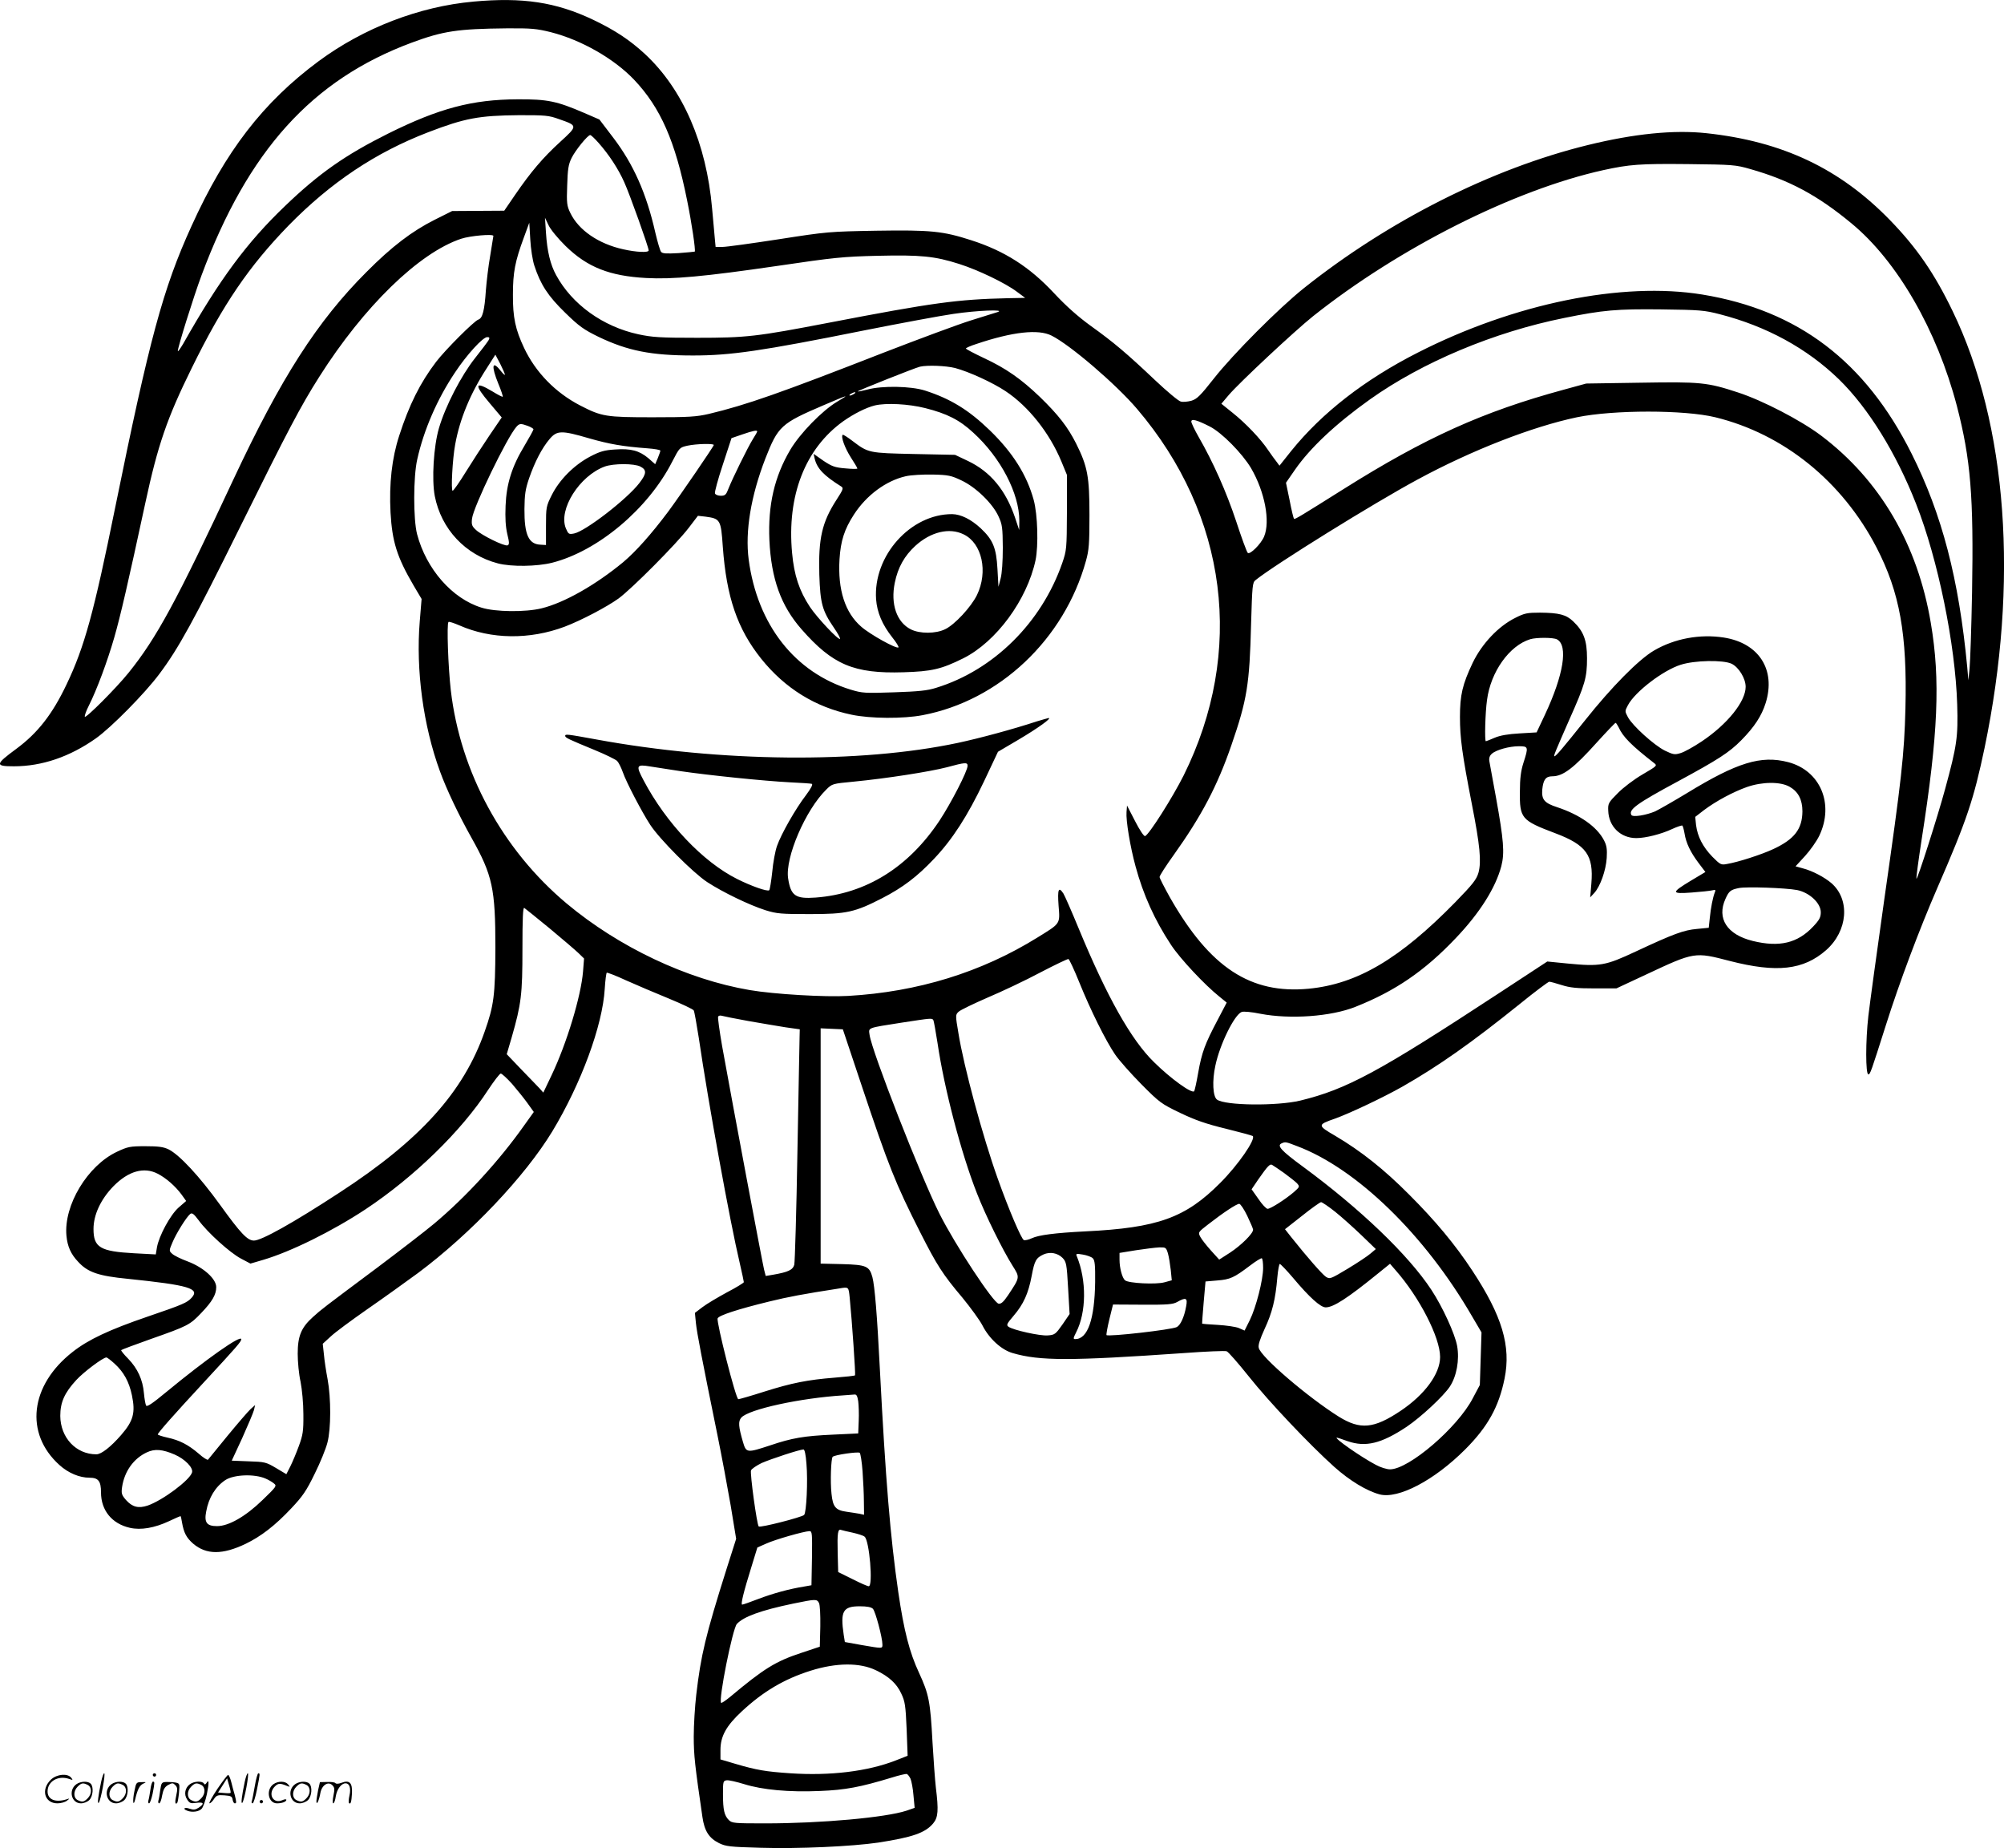 <?xml version="1.0" encoding="UTF-8"?>
<svg xmlns="http://www.w3.org/2000/svg" version="1.0" viewBox="0 0 1200.229 1106.663" preserveAspectRatio="xMidYMid meet">
  <g transform="translate(-0.5,1106.87) scale(0.1,-0.1)" fill="#000000" stroke="none">
    <path d="M2840 11059 c-324 -29 -658 -158 -927 -357 -332 -246 -558 -539 -761 -987 -171 -375 -252 -677 -457 -1685 -128 -631 -184 -835 -291 -1059 -85 -179 -173 -292 -302 -387 -126 -93 -128 -104 -14 -104 169 0 335 57 491 167 92 65 293 269 379 384 116 154 208 322 486 884 288 582 362 722 473 897 266 420 597 743 850 827 54 18 193 30 193 17 0 -2 -9 -55 -19 -118 -11 -62 -22 -156 -26 -208 -8 -121 -20 -167 -45 -175 -25 -8 -198 -181 -253 -253 -96 -126 -162 -259 -221 -442 -44 -135 -61 -286 -52 -461 10 -174 38 -265 138 -436 l48 -81 -11 -134 c-24 -292 21 -625 121 -898 39 -108 114 -265 190 -400 125 -223 142 -303 142 -656 -1 -286 -9 -346 -64 -502 -127 -363 -386 -650 -870 -965 -277 -181 -467 -287 -512 -287 -39 0 -79 42 -203 214 -125 173 -244 300 -308 332 -31 15 -61 19 -140 19 -92 0 -105 -3 -169 -33 -177 -83 -320 -321 -303 -503 6 -64 26 -110 71 -157 57 -62 121 -84 296 -101 368 -38 433 -58 383 -113 -27 -30 -52 -41 -263 -113 -231 -79 -356 -138 -449 -211 -257 -200 -290 -489 -80 -678 53 -48 120 -76 180 -76 53 0 69 -20 69 -88 0 -108 66 -188 173 -212 66 -15 147 -1 235 40 35 17 66 30 68 30 2 0 6 -17 9 -37 11 -63 26 -92 67 -128 79 -67 176 -67 314 -1 93 45 176 109 273 212 69 73 91 105 141 208 33 66 67 150 76 186 22 83 22 266 1 380 -9 47 -19 113 -22 148 l-7 64 47 43 c26 25 124 97 217 162 94 65 232 164 307 219 316 236 640 578 804 848 172 285 301 633 314 854 3 51 9 94 12 96 3 2 56 -18 116 -46 61 -27 175 -76 254 -108 80 -33 148 -65 151 -72 4 -7 17 -80 30 -163 57 -389 187 -1103 246 -1352 13 -57 24 -107 24 -112 0 -4 -45 -32 -101 -61 -55 -30 -121 -69 -146 -88 l-46 -35 6 -61 c6 -58 34 -205 130 -676 24 -118 59 -305 78 -415 l33 -201 -57 -179 c-127 -402 -154 -517 -182 -755 -8 -69 -15 -181 -15 -250 0 -113 7 -173 52 -482 12 -83 39 -126 99 -156 41 -20 64 -23 250 -28 225 -7 548 8 704 31 206 32 281 58 329 115 30 36 33 78 16 215 -5 44 -14 166 -20 270 -13 246 -22 289 -80 415 -58 124 -91 253 -125 485 -48 331 -76 673 -110 1330 -17 335 -31 502 -45 556 -18 66 -36 74 -181 78 l-129 3 0 704 0 705 66 -3 67 -3 112 -335 c162 -485 203 -588 351 -880 100 -197 134 -251 254 -393 49 -60 103 -134 119 -165 40 -79 114 -147 182 -166 162 -47 344 -47 1020 0 135 10 253 15 261 11 9 -3 68 -70 131 -149 123 -155 367 -412 513 -543 93 -83 194 -144 272 -165 112 -29 327 84 512 269 136 136 202 256 236 424 40 195 -15 377 -193 647 -104 158 -222 299 -378 455 -151 152 -289 261 -441 351 -110 64 -110 67 -4 104 87 31 290 127 403 191 216 123 414 262 706 497 90 73 169 132 175 132 6 0 40 -9 74 -20 50 -16 92 -20 196 -20 l132 0 180 84 c288 135 289 135 500 80 281 -72 440 -54 576 65 130 115 145 302 32 401 -42 36 -114 74 -172 89 l-43 12 57 62 c31 34 69 88 85 121 91 191 6 391 -187 441 -162 42 -305 -2 -606 -186 -81 -49 -167 -98 -190 -109 -54 -23 -133 -36 -142 -22 -19 32 30 68 279 202 240 130 306 172 379 246 78 79 122 146 146 223 62 199 -40 359 -251 392 -143 22 -295 -6 -418 -78 -92 -54 -254 -218 -413 -418 -132 -165 -174 -215 -183 -215 -7 0 6 30 88 217 96 215 107 254 107 370 0 107 -20 161 -83 221 -42 40 -84 51 -198 52 -77 0 -93 -3 -150 -32 -100 -50 -198 -153 -254 -269 -61 -129 -76 -192 -76 -324 0 -125 13 -222 71 -520 49 -249 58 -345 40 -412 -12 -41 -33 -68 -139 -177 -332 -339 -587 -490 -878 -518 -348 -33 -591 126 -830 545 -34 61 -63 117 -63 124 0 8 38 67 84 131 167 234 262 414 346 658 94 272 109 364 118 726 7 231 8 248 27 263 117 94 710 462 970 602 325 176 688 317 955 373 219 45 643 45 828 0 409 -100 760 -383 966 -780 139 -269 184 -519 173 -964 -7 -277 -23 -420 -127 -1146 -43 -305 -86 -618 -95 -695 -17 -148 -17 -350 0 -350 11 0 16 15 105 295 81 256 201 575 307 819 178 409 219 532 284 841 206 990 137 1937 -191 2615 -109 226 -215 380 -374 544 -301 310 -645 473 -1101 522 -195 21 -433 -3 -710 -71 -576 -141 -1194 -453 -1702 -858 -150 -120 -422 -393 -537 -539 -81 -103 -102 -124 -135 -134 -22 -6 -51 -9 -64 -5 -14 3 -83 61 -154 128 -169 160 -248 227 -385 325 -77 56 -146 117 -219 195 -148 159 -298 254 -497 318 -170 55 -244 62 -567 57 -284 -5 -296 -6 -585 -51 -162 -25 -314 -46 -337 -46 l-42 0 -5 53 c-2 28 -10 108 -16 177 -34 390 -175 714 -402 925 -91 84 -180 143 -310 205 -223 106 -422 136 -718 109z m464 -183 c184 -47 379 -159 499 -285 159 -168 246 -368 317 -721 28 -137 52 -301 46 -308 -2 -1 -45 -5 -97 -9 -74 -4 -97 -3 -105 8 -6 8 -21 59 -34 114 -53 235 -131 410 -252 569 l-83 109 -90 39 c-165 71 -220 83 -400 82 -272 -1 -471 -54 -775 -205 -256 -128 -413 -237 -618 -434 -228 -218 -392 -439 -610 -825 -18 -30 -32 -50 -32 -43 0 23 93 321 142 453 278 746 661 1171 1258 1393 189 70 275 83 571 86 147 1 178 -2 263 -23z m50 -521 c112 -39 112 -39 6 -136 -104 -95 -176 -180 -270 -317 l-65 -95 -156 -1 -156 -1 -104 -52 c-137 -69 -257 -160 -409 -313 -295 -295 -511 -632 -796 -1240 -341 -731 -462 -953 -629 -1160 -74 -92 -258 -276 -262 -263 -2 6 8 35 23 64 49 97 112 267 153 409 37 128 84 332 186 805 75 348 130 509 278 809 188 383 343 610 581 855 252 257 519 436 836 558 219 84 303 100 545 102 156 0 176 -1 239 -24z m236 -142 c62 -70 118 -155 154 -236 32 -70 146 -389 146 -408 0 -14 -73 -11 -153 7 -148 33 -266 114 -316 217 -21 43 -23 59 -19 165 3 97 7 125 26 164 23 47 97 138 112 138 5 0 27 -21 50 -47z m6899 -157 c232 -66 401 -156 605 -325 274 -226 512 -639 631 -1093 83 -320 101 -542 91 -1118 -4 -212 -11 -416 -15 -455 l-7 -70 -7 80 c-50 527 -151 914 -333 1277 -277 553 -680 859 -1254 953 -479 78 -1125 -53 -1704 -348 -319 -162 -574 -361 -758 -589 l-70 -88 -17 23 c-10 12 -32 43 -50 69 -46 69 -136 163 -214 225 l-67 54 44 52 c64 75 395 384 505 472 517 411 1205 757 1739 875 156 34 217 39 507 36 268 -3 284 -4 374 -30z m-7096 -461 c129 -126 262 -179 481 -191 158 -9 352 9 784 72 345 51 396 56 604 61 256 6 341 -2 488 -49 113 -36 276 -114 345 -166 l50 -37 -105 -2 c-300 -7 -444 -26 -1072 -147 -432 -83 -492 -90 -788 -90 -221 0 -268 3 -352 21 -212 46 -397 179 -492 354 -35 63 -54 144 -61 253 l-6 91 21 -44 c11 -25 57 -81 103 -126z m-188 -116 c37 -114 82 -183 185 -283 84 -82 111 -101 201 -145 174 -83 313 -111 564 -111 226 0 407 26 1025 150 217 43 458 88 535 99 140 21 316 28 265 11 -14 -4 -86 -27 -160 -50 -74 -23 -308 -110 -520 -192 -625 -244 -824 -314 -1050 -368 -74 -17 -118 -20 -336 -20 -281 0 -305 4 -435 71 -148 77 -266 198 -335 344 -52 110 -68 183 -67 320 0 133 13 199 65 340 l33 90 6 -101 c3 -55 14 -125 24 -155z m7100 -292 c280 -72 522 -204 714 -390 175 -171 342 -440 462 -746 131 -332 235 -841 246 -1201 6 -195 -2 -248 -72 -505 -45 -166 -168 -550 -172 -538 -2 6 12 111 31 234 99 631 113 957 55 1297 -79 472 -305 857 -658 1123 -121 91 -350 210 -498 258 -183 60 -222 64 -582 58 l-326 -5 -135 -37 c-483 -131 -830 -288 -1315 -593 -261 -164 -295 -185 -300 -180 -3 3 -15 52 -26 110 l-22 106 54 78 c91 131 244 275 449 421 314 223 742 403 1165 488 231 47 313 54 580 51 230 -3 258 -5 350 -29z m-4002 -128 c112 -56 387 -292 512 -439 543 -637 647 -1455 279 -2195 -65 -130 -208 -356 -231 -363 -7 -2 -33 37 -60 90 l-48 93 -3 -39 c-4 -50 21 -204 54 -325 46 -170 115 -323 213 -471 54 -82 201 -239 290 -310 l43 -35 -55 -105 c-75 -142 -94 -192 -116 -316 -10 -58 -21 -107 -24 -110 -15 -15 -142 77 -240 174 -137 133 -283 393 -452 802 -42 102 -83 195 -91 208 -29 44 -36 26 -29 -72 9 -112 13 -105 -126 -191 -337 -209 -717 -326 -1134 -350 -137 -8 -444 10 -590 35 -376 64 -784 257 -1097 519 -384 322 -636 786 -693 1276 -16 140 -25 398 -14 409 3 4 32 -6 65 -20 190 -84 421 -87 631 -8 100 38 252 118 323 169 80 59 346 326 420 423 l55 72 45 -5 c89 -12 93 -18 104 -180 22 -302 87 -492 230 -671 142 -177 324 -290 541 -335 113 -24 310 -25 425 -3 460 87 849 454 979 924 18 64 21 103 21 275 0 229 -11 290 -80 428 -50 99 -106 171 -216 278 -115 110 -204 172 -337 234 -59 28 -107 53 -107 57 0 3 28 16 63 27 217 73 371 90 450 50z m-3372 -28 c-6 -10 -42 -58 -81 -107 -83 -105 -177 -286 -216 -419 -32 -109 -44 -307 -25 -407 39 -198 183 -352 378 -403 81 -21 233 -19 325 4 275 70 575 323 719 605 44 85 44 85 92 96 52 11 157 14 157 4 0 -8 -202 -303 -273 -399 -102 -136 -194 -239 -270 -303 -166 -137 -353 -243 -488 -276 -96 -24 -279 -22 -360 4 -176 54 -331 231 -386 440 -23 88 -23 344 1 448 39 176 120 362 226 520 70 106 167 212 193 212 14 0 16 -4 8 -19z m98 -206 c1 -5 -11 5 -25 23 -52 66 -58 30 -14 -78 17 -40 28 -75 26 -77 -2 -2 -30 12 -62 32 -107 64 -112 42 -14 -73 l70 -83 -73 -107 c-40 -59 -104 -158 -142 -219 -38 -62 -74 -113 -79 -113 -11 0 -1 190 15 276 27 152 91 307 190 459 l51 80 29 -55 c15 -30 28 -59 28 -65z m2696 40 c83 -22 225 -87 303 -139 137 -91 263 -250 334 -421 l33 -80 0 -225 c-1 -218 -2 -227 -28 -303 -124 -357 -411 -641 -755 -747 -53 -17 -105 -22 -253 -27 -173 -6 -190 -5 -259 16 -334 102 -559 388 -611 779 -22 169 13 380 100 605 76 194 94 210 346 318 157 67 161 68 85 23 -91 -54 -224 -191 -282 -289 -95 -161 -134 -331 -125 -540 11 -233 69 -394 193 -535 186 -212 313 -266 609 -257 170 5 227 18 360 84 197 99 381 349 432 587 18 87 13 272 -11 361 -41 149 -124 282 -262 416 -128 124 -237 190 -389 239 -85 27 -257 30 -345 6 -30 -8 -56 -13 -58 -11 -3 3 343 141 373 148 44 10 154 6 210 -8z m-605 -155 c-8 -5 -19 -10 -25 -10 -5 0 -3 5 5 10 8 5 20 10 25 10 6 0 3 -5 -5 -10z m426 -85 c131 -33 206 -71 288 -147 165 -150 276 -365 276 -528 l-1 -55 -25 75 c-56 164 -147 274 -281 338 l-78 37 -245 5 c-272 6 -274 6 -369 78 -30 23 -57 40 -59 37 -12 -11 13 -79 48 -134 22 -34 40 -64 40 -68 0 -3 -33 -3 -72 1 -63 5 -81 12 -132 46 l-58 41 6 -28 c15 -61 55 -102 160 -168 14 -9 10 -19 -29 -79 -87 -135 -109 -231 -103 -448 6 -174 17 -215 88 -319 23 -33 39 -63 36 -66 -9 -10 -138 128 -180 191 -64 97 -95 190 -107 323 -32 344 78 625 306 789 64 45 137 82 190 95 68 16 201 9 301 -16z m1704 -110 c72 -36 195 -161 248 -250 82 -141 116 -318 78 -409 -18 -44 -85 -111 -98 -98 -6 6 -37 90 -69 188 -59 178 -140 359 -225 506 -24 42 -44 84 -44 92 0 19 33 10 110 -29z m-4083 3 c18 -7 33 -16 33 -20 0 -5 -24 -48 -53 -97 -76 -125 -109 -230 -114 -361 -3 -73 0 -124 10 -168 13 -53 13 -64 2 -69 -19 -7 -153 59 -189 92 -25 23 -28 32 -24 68 8 70 209 486 266 550 18 20 25 21 69 5z m1373 -33 c0 -3 -12 -24 -26 -46 -30 -48 -122 -235 -146 -296 -14 -37 -20 -43 -46 -43 -16 0 -32 6 -35 14 -3 7 18 85 47 172 l52 159 64 22 c66 23 90 27 90 18z m-1007 -41 c122 -35 203 -49 350 -60 42 -3 77 -9 77 -14 0 -4 -7 -24 -15 -44 l-16 -37 -41 36 c-54 45 -104 59 -200 52 -63 -4 -89 -11 -150 -43 -96 -51 -182 -138 -228 -229 -34 -68 -35 -74 -35 -185 l0 -115 -33 2 c-71 3 -97 60 -96 213 1 87 5 118 28 185 34 98 77 181 123 235 44 52 72 52 236 4z m307 -169 c39 -20 38 -42 -5 -98 -73 -96 -324 -290 -392 -303 -31 -6 -34 -4 -49 31 -46 112 81 314 233 370 53 19 176 19 213 0z m1923 -83 c86 -40 187 -138 222 -215 23 -49 25 -68 26 -188 0 -82 -5 -154 -13 -184 l-13 -50 -6 106 c-7 128 -27 175 -100 244 -58 54 -119 84 -171 85 -250 1 -474 -250 -456 -510 6 -79 37 -152 97 -228 24 -30 40 -56 37 -60 -11 -11 -171 78 -223 124 -97 84 -141 221 -130 404 7 110 29 179 86 267 75 116 192 203 311 230 30 7 102 11 160 10 95 -2 112 -6 173 -35z m13 -323 c111 -53 148 -224 80 -364 -35 -71 -133 -177 -190 -204 -57 -28 -152 -28 -206 -1 -85 43 -122 152 -96 279 19 93 58 161 123 221 92 84 204 111 289 69z m3554 -629 c68 -36 40 -212 -72 -451 l-50 -106 -101 -6 c-70 -4 -117 -12 -150 -26 -27 -12 -51 -21 -53 -21 -8 0 -4 170 7 247 22 169 134 326 259 364 37 11 138 11 160 -1z m1046 -146 c43 -21 84 -88 84 -138 0 -88 -109 -224 -263 -327 -48 -32 -105 -64 -127 -70 -35 -11 -44 -9 -94 15 -64 32 -193 148 -221 200 -19 36 -19 36 0 72 43 81 211 209 316 242 84 27 254 30 305 6z m-677 -380 c26 -58 77 -109 213 -215 20 -15 17 -17 -70 -68 -50 -29 -116 -79 -148 -112 -56 -56 -59 -62 -57 -105 3 -95 74 -164 168 -164 56 0 150 24 214 54 30 14 58 23 62 21 3 -3 9 -24 13 -47 9 -58 36 -113 84 -177 l41 -54 -87 -52 c-119 -72 -119 -80 4 -71 55 4 110 10 123 13 21 5 23 3 16 -13 -11 -28 -24 -91 -30 -155 l-6 -56 -71 -7 c-79 -7 -139 -29 -368 -136 -180 -84 -211 -90 -407 -71 l-121 12 -293 -192 c-717 -470 -908 -573 -1187 -641 -140 -33 -448 -30 -498 6 -25 18 -30 112 -10 203 26 126 114 306 158 322 12 4 59 0 112 -11 178 -34 423 -17 570 42 237 94 413 214 600 411 144 151 239 302 273 432 20 79 14 154 -32 409 -20 106 -37 205 -40 219 -3 18 2 33 15 44 25 23 104 45 162 45 57 0 58 -4 27 -100 -15 -47 -21 -93 -21 -170 -2 -162 8 -174 212 -251 186 -70 230 -132 216 -301 l-7 -83 25 27 c35 39 69 133 74 209 3 52 0 74 -16 105 -42 82 -145 154 -281 199 -77 25 -94 46 -89 106 6 59 21 79 60 79 64 0 128 48 268 204 58 64 108 116 111 116 3 0 11 -12 18 -26z m1025 -357 c51 -29 76 -77 76 -147 -1 -106 -48 -167 -175 -226 -71 -33 -210 -78 -277 -89 -35 -7 -40 -4 -87 43 -58 60 -89 121 -98 190 l-5 49 53 41 c72 54 175 109 257 138 92 32 201 33 256 1z m44 -618 c74 -15 142 -78 142 -133 0 -30 -8 -46 -46 -86 -93 -99 -202 -125 -361 -86 -155 38 -217 135 -164 252 21 47 31 55 81 65 45 9 278 1 348 -12z m-7472 -229 c76 -63 154 -130 173 -148 l34 -33 -6 -77 c-12 -149 -98 -432 -188 -621 l-50 -105 -22 25 c-13 13 -62 65 -110 114 l-87 91 30 102 c57 199 64 255 64 529 0 182 3 250 11 245 6 -4 74 -59 151 -122z m3174 -326 c66 -163 156 -345 213 -429 22 -33 93 -113 156 -177 111 -112 121 -119 233 -173 90 -43 154 -66 274 -95 85 -21 158 -41 162 -44 19 -19 -87 -173 -195 -281 -208 -209 -374 -269 -808 -290 -180 -9 -280 -22 -320 -41 -19 -9 -41 -14 -48 -11 -15 6 -90 182 -156 367 -90 251 -204 673 -236 873 -18 106 -18 109 1 127 10 10 89 48 174 85 85 36 227 103 315 150 88 46 164 82 169 81 5 -1 35 -65 66 -142z m-1985 -229 c77 -13 178 -31 225 -38 l85 -12 -1 -40 c-1 -22 -6 -332 -13 -690 -6 -357 -15 -663 -19 -680 -9 -31 -36 -44 -129 -60 l-42 -7 -10 39 c-9 36 -187 981 -251 1337 -16 92 -27 172 -24 177 3 6 13 8 22 5 10 -3 80 -17 157 -31z m1110 5 c3 -5 14 -67 25 -137 40 -273 142 -662 236 -900 53 -136 155 -341 213 -433 45 -72 46 -68 -27 -178 -27 -40 -41 -52 -56 -50 -32 5 -260 351 -355 540 -111 221 -405 972 -418 1070 -6 44 -18 40 193 73 177 27 181 28 189 15z m-2523 -382 c30 -35 72 -87 92 -115 l38 -53 -58 -81 c-149 -211 -348 -428 -539 -588 -55 -46 -206 -162 -335 -259 -332 -248 -338 -252 -391 -300 -70 -63 -91 -114 -91 -220 0 -48 7 -123 17 -167 9 -46 17 -129 17 -195 1 -102 -3 -124 -27 -190 -15 -41 -38 -96 -51 -122 l-24 -47 -62 37 c-59 35 -67 37 -164 40 l-101 4 63 136 c34 76 66 151 70 167 l7 30 -28 -25 c-15 -14 -77 -86 -138 -160 -60 -74 -113 -138 -116 -142 -4 -4 -29 12 -56 36 -62 53 -113 80 -187 96 -32 7 -58 16 -58 19 0 9 96 118 275 311 200 216 225 245 225 259 0 29 -210 -119 -449 -316 -82 -68 -116 -91 -121 -81 -4 7 -10 41 -13 74 -7 81 -38 148 -94 206 -26 26 -45 50 -42 52 3 3 83 33 179 67 219 77 233 84 301 156 65 68 89 109 89 154 0 50 -76 118 -171 154 -41 15 -83 36 -93 46 -19 17 -19 19 2 68 22 53 83 151 106 170 11 9 22 1 51 -38 53 -73 187 -194 253 -229 l57 -30 75 22 c167 49 417 173 614 303 291 193 574 468 735 716 35 53 69 97 75 97 7 0 37 -28 68 -62z m4700 -372 c358 -134 767 -532 1049 -1019 l57 -97 -5 -158 -5 -157 -42 -79 c-91 -176 -383 -426 -496 -426 -19 0 -58 12 -85 27 -91 48 -255 163 -233 163 2 0 31 -9 63 -21 109 -38 203 -15 355 86 87 59 219 182 258 240 41 62 59 160 44 244 -13 72 -87 234 -155 337 -137 208 -425 484 -769 737 -131 96 -159 127 -125 140 20 9 24 8 89 -17z m-77 -161 c33 -24 68 -52 78 -62 17 -20 17 -21 -19 -53 -49 -42 -139 -100 -157 -100 -8 0 -33 26 -55 59 l-41 58 40 59 c56 80 70 95 83 87 6 -3 38 -25 71 -48z m-6745 -5 c50 -26 105 -74 142 -124 l28 -39 -45 -39 c-50 -44 -118 -170 -130 -239 l-7 -42 -131 7 c-202 11 -242 35 -242 145 0 85 43 178 120 257 89 90 182 117 265 74z m7052 -228 c40 -32 111 -96 158 -141 l85 -82 -32 -27 c-17 -15 -79 -56 -137 -91 -102 -61 -106 -63 -130 -48 -22 15 -111 116 -208 238 l-37 47 102 80 c56 45 107 81 114 82 6 0 45 -26 85 -58z m-527 -24 c19 -40 35 -77 35 -83 0 -23 -71 -93 -136 -136 l-67 -43 -49 54 c-27 30 -56 67 -64 82 -14 27 -14 28 47 75 90 70 170 123 186 123 7 0 29 -32 48 -72z m-475 -225 c6 -21 13 -66 17 -100 l6 -61 -44 -12 c-50 -14 -215 -6 -236 12 -17 14 -33 74 -33 123 l0 41 98 16 c53 8 116 16 139 17 40 1 42 0 53 -36z m-631 -27 c22 -23 25 -35 33 -180 l9 -156 -43 -63 c-41 -58 -46 -62 -88 -65 -46 -4 -208 32 -235 52 -14 10 -10 18 31 66 59 69 88 133 108 239 17 91 26 107 71 128 39 17 84 9 114 -21z m181 -2 c12 -12 15 -41 14 -142 -3 -222 -44 -342 -119 -342 -13 0 -13 5 5 40 62 121 63 311 5 454 -8 18 -5 19 36 12 24 -4 51 -14 59 -22z m1020 -58 c0 -71 -42 -236 -80 -313 l-31 -62 -34 15 c-19 8 -76 16 -126 19 -51 3 -93 6 -94 7 -1 2 3 59 9 128 l11 125 70 6 c78 6 101 17 195 88 35 27 68 47 72 45 5 -3 8 -29 8 -58z m179 -59 c100 -119 165 -177 196 -177 46 0 131 55 312 202 l73 59 32 -37 c145 -164 268 -405 268 -521 0 -101 -92 -226 -237 -323 -160 -107 -241 -114 -369 -35 -185 116 -467 357 -480 412 -5 17 7 52 35 114 46 98 65 177 76 307 4 45 11 82 15 82 4 0 40 -37 79 -83z m-2655 -119 c14 -143 36 -461 32 -465 -3 -3 -58 -9 -123 -14 -161 -13 -254 -31 -422 -84 -78 -25 -148 -45 -154 -45 -15 0 -132 462 -124 484 7 18 121 55 309 101 114 28 205 45 418 78 59 10 57 11 64 -55z m2015 -52 c-11 -63 -34 -113 -56 -124 -31 -16 -409 -59 -421 -48 -2 3 5 45 17 94 l22 89 177 -1 c150 -1 182 2 207 16 53 30 64 25 54 -26z m-6418 -343 c55 -50 87 -108 104 -189 22 -105 9 -154 -65 -239 -62 -71 -118 -115 -148 -115 -122 0 -215 100 -216 230 0 81 25 138 96 215 44 48 160 135 180 135 5 0 26 -16 49 -37z m4454 -225 c3 -24 5 -77 3 -118 l-3 -75 -149 -7 c-177 -8 -247 -20 -380 -65 -137 -45 -142 -45 -161 20 -27 92 -30 125 -10 147 45 50 354 117 610 133 28 2 58 4 67 5 13 2 18 -9 23 -40z m-4095 -319 c63 -27 114 -80 105 -108 -14 -46 -176 -167 -266 -198 -55 -18 -91 -9 -129 33 -27 31 -29 40 -24 77 14 95 69 172 149 209 47 22 93 18 165 -13z m3785 -56 c9 -102 0 -292 -14 -306 -14 -14 -264 -78 -272 -69 -11 12 -53 318 -46 336 4 9 33 29 64 44 55 24 224 80 250 81 7 1 14 -30 18 -86z m336 -45 c4 -57 8 -138 8 -181 l1 -79 -27 6 c-16 3 -50 8 -77 12 -66 9 -83 28 -91 108 -8 71 -3 211 7 221 11 12 153 32 162 24 5 -5 13 -55 17 -111z m-3576 -43 c17 -7 39 -20 50 -29 19 -15 17 -18 -68 -100 -101 -98 -202 -156 -272 -156 -62 0 -78 22 -65 88 15 83 56 149 115 188 51 33 173 38 240 9z m3516 -324 c31 -7 64 -17 72 -24 29 -22 52 -297 25 -297 -7 0 -51 19 -98 43 l-85 42 -3 114 c-3 122 1 146 21 138 7 -2 38 -10 68 -16z m-243 -153 l-3 -162 -45 -8 c-88 -14 -186 -41 -273 -74 -49 -19 -92 -34 -97 -34 -10 0 8 74 56 228 l35 114 52 23 c52 24 226 74 260 75 16 0 17 -12 15 -162z m42 -268 c6 -12 9 -69 8 -141 l-3 -121 -111 -37 c-155 -51 -225 -95 -428 -265 -26 -21 -49 -37 -52 -34 -17 17 68 442 94 472 40 44 145 82 337 122 137 28 142 28 155 4z m323 -35 c15 -15 57 -173 57 -214 0 -25 3 -25 -125 -3 l-100 18 -7 44 c-21 141 -4 170 96 170 44 0 69 -5 79 -15z m20 -369 c77 -37 123 -80 150 -139 22 -46 26 -70 32 -212 l6 -160 -71 -28 c-169 -66 -394 -93 -631 -77 -148 10 -202 19 -331 57 l-88 26 0 57 c0 81 34 144 128 231 128 119 253 193 411 243 155 49 297 50 394 2z m205 -648 c6 -14 15 -60 18 -101 l7 -74 -49 -17 c-125 -41 -510 -76 -846 -76 -184 0 -199 1 -218 20 -27 27 -35 61 -35 155 0 75 1 80 22 83 12 2 59 -9 105 -23 109 -34 267 -49 453 -41 153 6 242 23 430 80 44 14 85 23 90 22 6 -1 16 -14 23 -28z M6215 6749 c-146 -48 -343 -101 -474 -129 -585 -124 -1421 -116 -2166 21 -175 32 -185 33 -185 21 0 -11 20 -20 175 -84 66 -27 127 -57 136 -66 9 -9 24 -39 34 -67 21 -61 115 -240 164 -315 56 -86 256 -287 341 -343 95 -62 253 -138 350 -169 68 -21 94 -23 265 -23 221 0 270 11 435 96 122 63 208 128 309 235 110 116 200 255 300 465 l83 176 124 73 c118 70 201 130 179 129 -5 -1 -37 -10 -70 -20z m-415 -266 c0 -32 -100 -225 -168 -328 -186 -280 -440 -438 -741 -461 -122 -9 -150 10 -166 116 -18 124 104 408 228 530 36 36 38 36 164 48 197 19 458 60 558 86 111 30 125 31 125 9z m-1720 -32 c170 -25 501 -59 657 -67 65 -3 124 -7 130 -9 8 -3 -5 -28 -35 -68 -63 -82 -148 -232 -173 -303 -11 -30 -24 -101 -29 -157 -6 -55 -14 -105 -18 -109 -10 -10 -108 25 -192 67 -206 103 -426 336 -560 590 -48 90 -44 98 39 84 25 -4 107 -17 181 -28z M611 400 c-18 -85 -24 -135 -15 -127 12 11 43 177 33 177 -4 0 -12 -22 -18 -50z M920 440 c0 -5 5 -10 10 -10 6 0 10 5 10 10 0 6 -4 10 -10 10 -5 0 -10 -4 -10 -10z M1471 400 c-18 -85 -24 -135 -15 -127 12 11 43 177 33 177 -4 0 -12 -22 -18 -50z M1531 373 c-7 -42 -15 -82 -18 -90 -3 -7 -1 -13 5 -13 5 0 17 37 26 83 19 95 19 97 8 97 -4 0 -14 -34 -21 -77z M311 413 c-63 -59 -40 -143 38 -143 20 0 46 7 57 16 18 14 18 15 -6 7 -64 -19 -110 0 -110 48 0 61 63 98 130 75 22 -8 23 -7 11 8 -22 27 -85 21 -120 -11z M1306 355 c-31 -47 -52 -85 -46 -85 5 0 17 11 26 25 15 23 23 26 63 23 39 -3 46 -6 49 -25 2 -13 8 -23 13 -23 11 0 11 6 0 50 -6 19 -15 54 -21 78 -6 23 -14 42 -19 42 -4 0 -33 -38 -65 -85z m80 -22 c-2 -3 -20 -3 -40 -1 l-35 3 27 42 27 43 12 -42 c7 -23 11 -43 9 -45z M463 385 c-50 -35 -31 -115 27 -115 17 0 39 9 50 20 22 22 27 79 8 98 -16 16 -59 15 -85 -3z m68 -5 c25 -14 25 -54 -1 -80 -23 -23 -33 -24 -61 -10 -25 14 -25 54 1 80 23 23 33 24 61 10z M673 385 c-50 -35 -31 -115 27 -115 17 0 39 9 50 20 22 22 27 79 8 98 -16 16 -59 15 -85 -3z m68 -5 c25 -14 25 -54 -1 -80 -23 -23 -33 -24 -61 -10 -25 14 -25 54 1 80 23 23 33 24 61 10z M810 343 c-12 -56 -8 -100 5 -48 13 57 26 83 48 93 20 9 19 10 -10 9 -31 0 -33 -2 -43 -54z M906 353 c-4 -27 -9 -56 -12 -65 -3 -10 -1 -18 4 -18 5 0 14 26 21 57 13 68 13 73 2 73 -5 0 -12 -21 -15 -47z M965 351 c-3 -25 -8 -54 -11 -63 -3 -10 -1 -18 4 -18 6 0 14 21 18 47 7 36 15 51 36 63 25 13 29 13 43 -1 13 -13 14 -24 6 -60 -9 -41 -8 -59 5 -47 3 3 8 31 11 61 5 53 4 56 -18 61 -13 3 -38 4 -56 4 -29 -1 -32 -4 -38 -47z M1143 385 c-30 -21 -38 -62 -17 -92 14 -22 21 -25 55 -20 45 6 50 -5 14 -29 -20 -13 -31 -14 -55 -6 -30 11 -44 -1 -14 -12 30 -12 71 -6 87 12 9 10 23 49 31 87 14 68 13 93 -3 66 -6 -9 -11 -10 -15 -2 -10 16 -58 14 -83 -4z m68 -5 c25 -14 25 -54 -1 -80 -23 -23 -33 -24 -61 -10 -25 14 -25 54 1 80 23 23 33 24 61 10z M1643 385 c-47 -33 -32 -115 21 -115 31 0 56 10 56 21 0 5 -11 4 -24 -2 -55 -25 -89 38 -45 82 20 20 31 21 74 3 18 -7 18 -6 6 9 -17 21 -59 22 -88 2z M1773 385 c-50 -35 -31 -115 27 -115 17 0 39 9 50 20 22 22 27 79 8 98 -16 16 -59 15 -85 -3z m68 -5 c25 -14 25 -54 -1 -80 -23 -23 -33 -24 -61 -10 -25 14 -25 54 1 80 23 23 33 24 61 10z M1910 348 c-5 -27 -10 -57 -10 -66 1 -27 16 5 24 51 9 47 47 71 72 45 13 -13 14 -24 6 -62 -5 -25 -6 -46 -1 -46 5 0 12 19 15 42 7 43 33 78 59 78 23 0 33 -29 23 -73 -5 -22 -6 -42 -3 -45 10 -11 15 6 18 58 3 64 -15 81 -63 63 -18 -7 -32 -7 -36 -2 -3 5 -25 8 -49 7 l-44 -1 -11 -49z M1560 280 c0 -5 5 -10 10 -10 6 0 10 5 10 10 0 6 -4 10 -10 10 -5 0 -10 -4 -10 -10z"></path>
  </g>
</svg>
